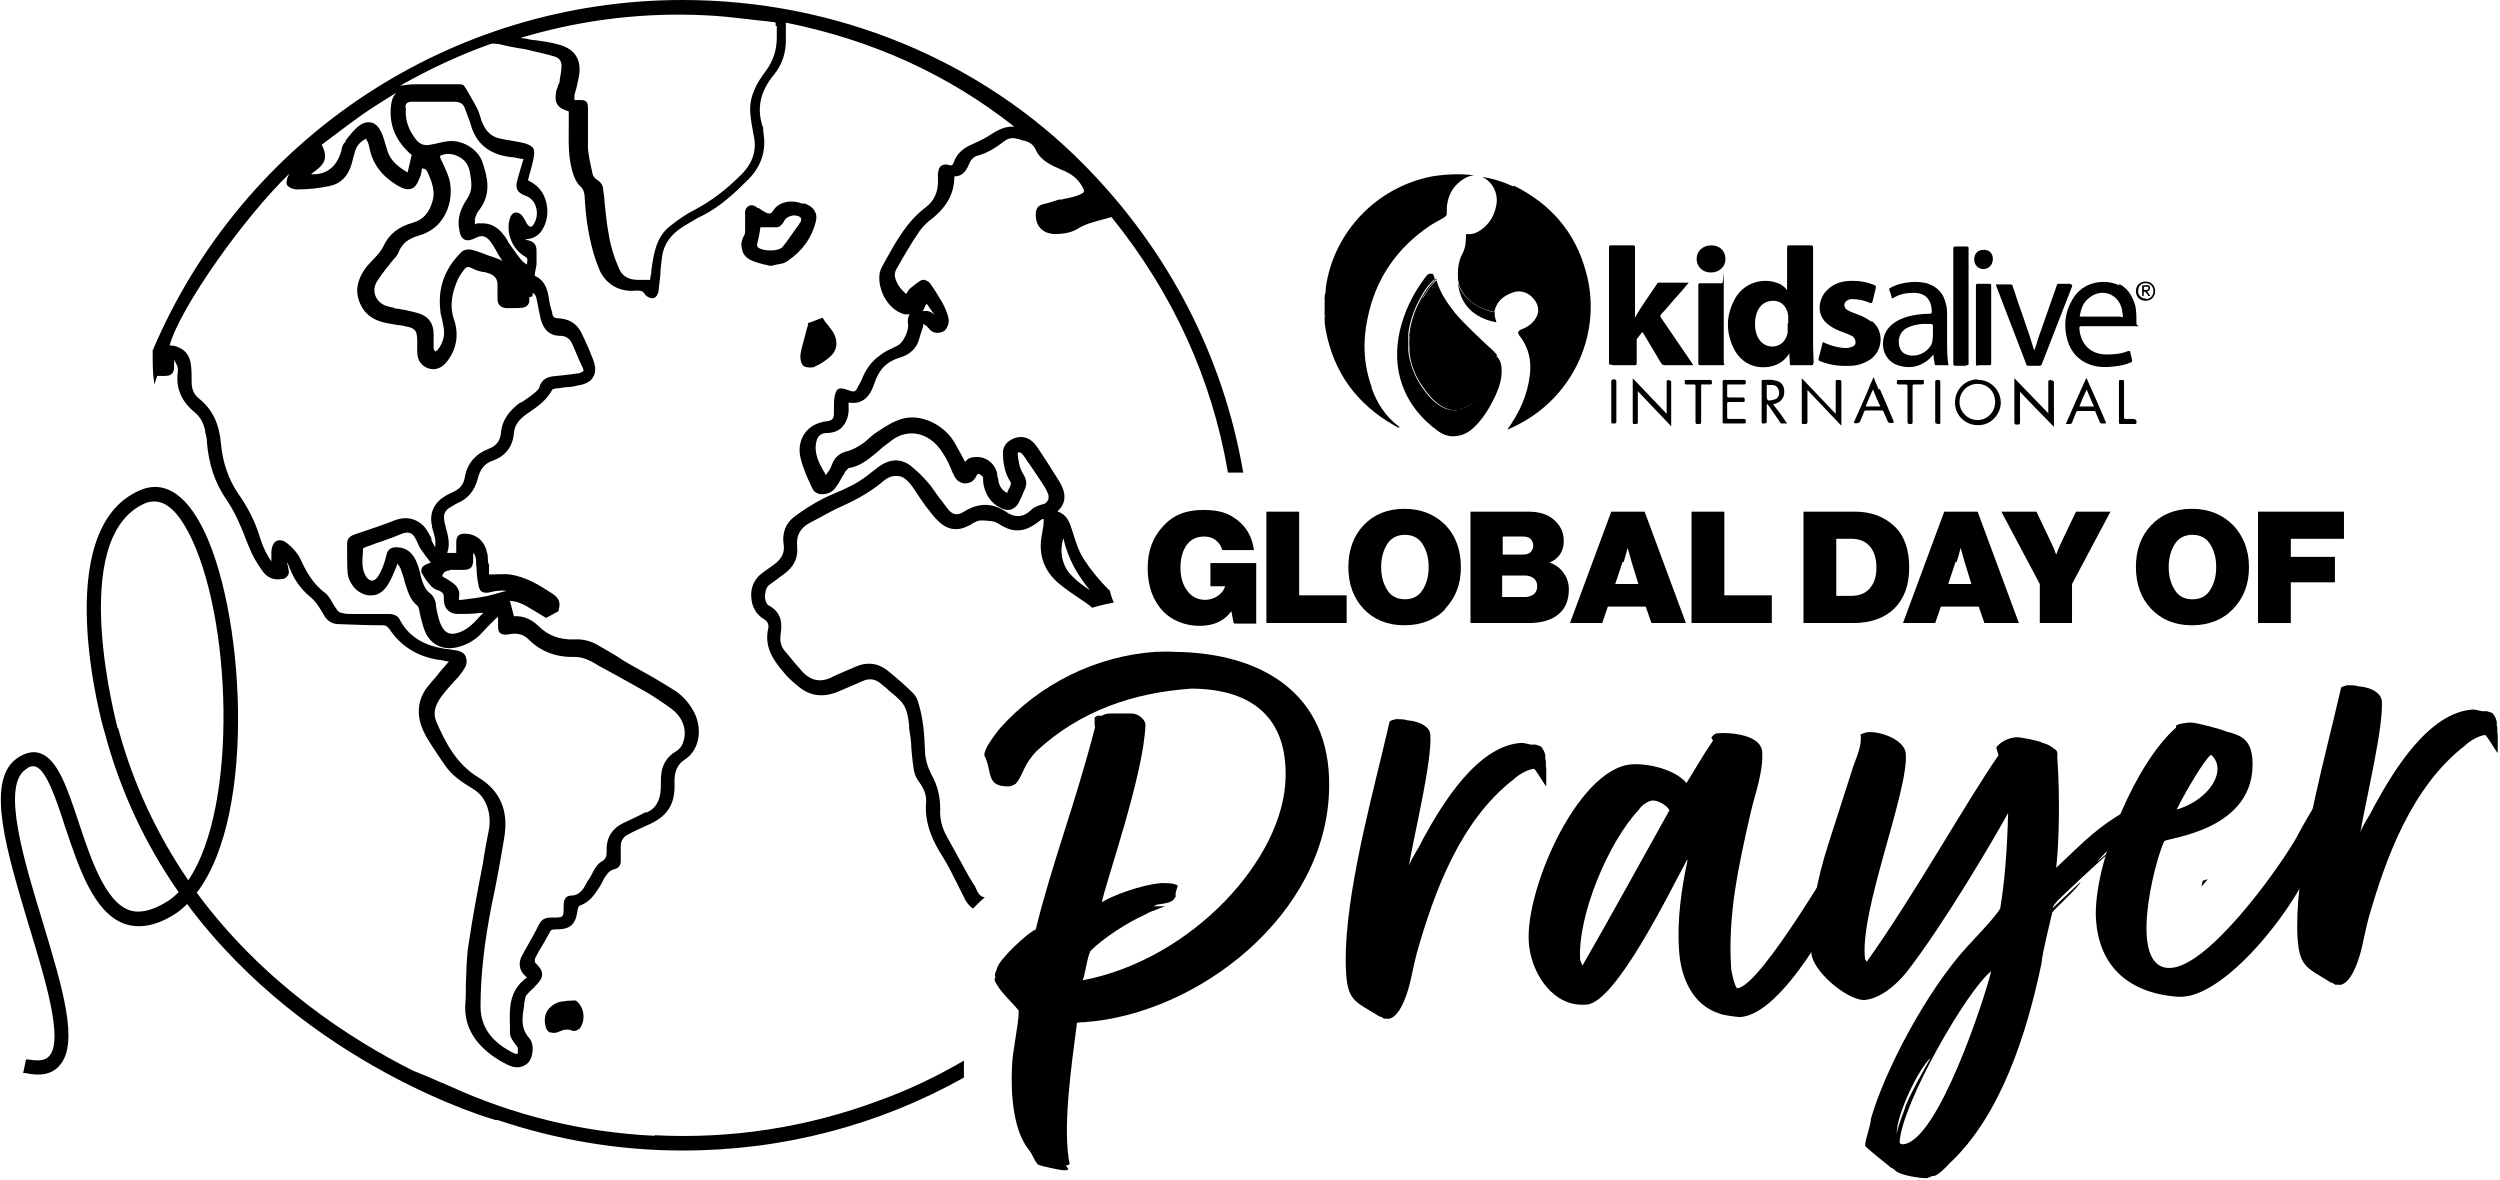 <?xml version="1.0" encoding="UTF-8"?>
<svg id="Layer_2" xmlns="http://www.w3.org/2000/svg" version="1.1" viewBox="0 0 442.2 208.7">
  <!-- Generator: Adobe Illustrator 29.0.0, SVG Export Plug-In . SVG Version: 2.1.0 Build 186)  -->
  <g id="Layer_1-2">
    <path d="M242.6,68.4c-1.4-3.9-1.6-8-.7-12.1,1.4-7,5.2-12.5,11.2-16.5.7-.4,1.4-.8,2.1-1.2.4-.2.8-.5.7-1,0-.5,0-1.1.1-1.6.2-1.2.7-2.4,1.6-3.3.9-.9,1.9-1.6,3.2-1.7,0,0-.1,0-.1,0-2.5-.3-4.9-.2-7.4.2-9.8,1.9-17.4,9.8-18.8,19.7,0,.5,0,.9-.2,1.4v.6c.1.2.1.3,0,.5v2c.1.3.2.5,0,.8v.2c0,0,0,0,0,.2,0,.6.1,1.2.2,1.8,1.4,7.5,5.5,13.1,12.2,16.9.2.1.5.3.8.4,0,0,0-.1,0-.2-2.4-1.8-3.9-4.1-4.9-6.9h0Z"/>
    <path d="M234.3,55.3v.8c0-.3,0-.5,0-.8Z"/>
    <path d="M234.3,55.3c0,.3,0,.5,0,.8.2-.3.1-.5,0-.8Z"/>
    <path d="M234.3,52.8v.5c0-.2,0-.3,0-.5Z"/>
    <path d="M234.3,52.8c0,.2,0,.3,0,.5.1-.2.1-.3,0-.5Z"/>
    <path d="M267.7,33c-1.7-.8-3.5-1.4-5.5-1.7,0,0,0,0,0,0,1.8.9,2.8,2.8,2.5,4.8-.3,1.9-1.2,3.5-2.8,4.6-.7.5-1.5.8-2.4.7-.2,0-.2,0-.2.2,0,0,0,.1,0,.2,0,1-.1,2.1-.6,3-.8,1.5-.9,3.1-.8,4.7.2.4.2.9.4,1.3.8,1.8,2.2,2.9,4,3.7.6.3,1.3.5,2,.7.4-1.9,1.6-2.9,3.4-3.5,1.5-.5,3,.2,3.9,1.6.8,1.3.6,2.6-.6,3.8-.6.6-1.2.9-2,1.2-.5.3-.6.5-.3,1,1.7,2.1,2.2,4.5,1.9,7-.4,3.6-1.9,6.8-4,9.7.7-.3,1.4-.6,2.1-1,9.8-5.1,14.8-16.4,11.8-27-1.9-7-6.3-12-12.8-15.2h0Z"/>
    <path d="M251.7,52.5c-1.1,1.8-1.8,3.8-2.2,5.9,0,.2,0,.4-.1.6h0v.9c0,.5,0,1.1,0,1.6.2,3.1,1.3,5.7,3.3,8,.7.8,1.5,1.6,2.4,2.2,1.8,1.1,3.7.9,5.4-.4,2-1.6,3.1-3.8,3.8-6.1.2-.8.5-1.6.4-2.5-.4-.5-.9-1-1.4-1.4-2-1.9-4.1-3.8-5.9-5.9-1.4-1.8-2.7-3.6-3.3-5.8-1,.8-1.7,2-2.4,3.1h0Z"/>
    <path d="M320.8,64.2c0-1-.1-1.9-.1-2.8v-17.5c0-.4,0-.5-.5-.5-1.2,0-2.4,0-3.6,0-.4,0-.5,0-.5.5,0,2.3,0,4.6,0,6.9v.5c-.5-.6-1-1-1.6-1.2-2.8-1.1-6.1,0-7.6,2.7-1.6,2.9-1.7,5.9-.2,8.9,1.3,2.6,3.9,3.7,6.6,3.1,1.3-.3,2.4-1,3.2-2.3,0,.7.1,1.3.1,1.8,0,.3,0,.3.4.3,1.1,0,2.3,0,3.4,0,.3,0,.3,0,.3-.3h0ZM316.2,57.2c0,.5,0,1,0,1.6-.2,1.2-.9,2.1-2,2.4-1.1.3-2.3-.1-3-1.1-1.1-1.5-1-4.4.1-5.8.7-.9,1.9-1.3,3.1-1,1.1.3,1.8,1.4,1.9,2.6,0,.4,0,.8,0,1.3Z"/>
    <path d="M285.3,64.6c1.3,0,2.6,0,3.8,0,.3,0,.4,0,.4-.4,0-1.3,0-2.5,0-3.8s0-.3,0-.4c.3-.4.7-.9,1-1.3,0,.1.1.2.2.3,1,1.7,2.1,3.5,3.1,5.2.2.3.4.4.7.4,1.5,0,3.1,0,4.6,0h.4c-.1-.2-.2-.3-.3-.5-1.8-2.6-3.6-5.3-5.4-7.9-.2-.2-.1-.4,0-.6.8-.8,1.5-1.7,2.3-2.6.9-1,1.8-2,2.6-3,0,0-.1,0-.1,0h-5.1c-.2,0-.3,0-.4.2-1.3,2-2.7,3.8-3.9,6v-12.4c0-.3,0-.4-.4-.4-1.3,0-2.5,0-3.8,0-.3,0-.4,0-.4.4v20.4c0,.3,0,.3.4.3h0Z"/>
    <path d="M264.6,62.6c.2.2.1.5,0,.8-.5,2.9-1.6,5.4-3.7,7.5-.8.8-1.7,1.4-2.8,1.6-1.1.2-2.1,0-3-.5-1.5-.8-2.6-2.1-3.5-3.4-1.4-2-2.2-4.1-2.5-6.5,0-.2,0-.4,0-.6v-1.5c0-.2,0-.3,0-.5,0-.2,0-.3,0-.5.2-1.7.7-3.3,1.4-4.9.8-1.6,1.6-3.2,2.9-4.4.1-.1.2-.3.4-.2,0-.2-.1-.5-.2-.7,0-.3-.2-.4-.5-.4-.6,0-.8.4-1.1.8-2.1,2.8-3.6,5.9-4.4,9.3-.7,3.2-.7,6.4.4,9.5,1.2,3.4,3.4,6.1,6.3,8.2,1.2.9,2.5,1.2,4,.8,1.2-.3,2.2-1.1,3-2,1.4-1.5,2.4-3.3,3.3-5.2.6-1.4,1.1-2.9,1-4.5,0-1.1-.4-2-1.3-2.7Z"/>
    <path d="M253.6,49.7c-1.3,1.3-2.1,2.8-2.9,4.4-.7,1.5-1.2,3.2-1.4,4.9,0,.2,0,.3,0,.5,0,.2,0,.3,0,.5v1.5c0,.2,0,.4,0,.6.2,2.4,1.1,4.6,2.5,6.5.9,1.3,2,2.6,3.5,3.4.9.5,1.9.7,3,.5,1.1-.2,2-.8,2.8-1.6,2.1-2.1,3.2-4.6,3.7-7.5,0-.2,0-.5,0-.8,0,.9-.2,1.7-.4,2.5-.7,2.4-1.8,4.5-3.8,6.1-1.6,1.3-3.5,1.5-5.4.4-1-.6-1.7-1.3-2.4-2.2-1.9-2.3-3.1-5-3.3-8-.1-.5-.1-1.1,0-1.6v-.4c0-.2,0-.3,0-.5h0c.1-.2,0-.4.1-.6.4-2.1,1.1-4,2.2-5.9.7-1.1,1.4-2.2,2.4-3.1-.2,0-.3.1-.4.2h0Z"/>
    <path d="M331,56.9c-.7-.5-1.4-.9-2.2-1.2-.7-.3-1.5-.5-2.1-.9-.7-.5-.6-1.3.1-1.7.2-.1.5-.2.7-.2,1.2,0,2.2.2,3.3.7.2,0,.3,0,.4-.2.2-.8.4-1.7.6-2.5,0-.3,0-.4-.3-.5-1.5-.6-3-.8-4.6-.7-1.3.1-2.6.5-3.6,1.5-1.6,1.4-2.3,4.5.2,6.3.8.6,1.7,1,2.6,1.3.5.2,1.1.4,1.6.7.4.3.5.7.5,1.1,0,.5-.4.7-.8.8-.5.2-1.1.2-1.6.1-1.2-.1-2.3-.5-3.4-1-.2,1-.5,1.9-.7,2.8-.1.4,0,.5.3.6,1.7.7,3.5.9,5.3.8,1.2,0,2.4-.4,3.5-1.1,2.3-1.6,2.5-5.1.3-6.8h0Z"/>
    <path d="M374.9,50.5c-2.4-1.2-6.5-.9-8.4,2.6-1.3,2.2-1.5,4.7-.8,7.1.6,2.1,2,3.6,4,4.3,1.4.5,2.9.5,4.4.3,1-.1,1.9-.3,2.8-.7.2,0,.3-.2.2-.5-.1-.4-.2-.8-.3-1.3,0-.2-.1-.3-.4-.2-1.2.5-2.5.6-3.8.6-2.8,0-4.6-1.8-4.8-4.6,0-.3,0-.4.4-.4,1.5,0,3.1,0,4.6,0h0c1.6,0,3.1,0,4.7,0s.4,0,.4-.4c0-1.1,0-2.1-.2-3.2-.5-1.7-1.3-3.1-2.9-3.9h0ZM375.1,56c-1.2,0-2.3,0-3.5,0h-3.4c-.3,0-.4,0-.3-.3.2-1.1.6-2.2,1.5-2.9,2.1-1.9,5.2-1,5.9,1.8.1.4.1.8.2,1.2,0,.3,0,.3-.3.3h0Z"/>
    <path d="M344.4,60.2v-4.6c0-.6,0-1.2-.2-1.8-.4-1.9-1.5-3.1-3.4-3.7-.9-.2-1.9-.3-2.8-.2-1.3.1-2.5.4-3.6,1-.2.1-.3.2-.2.5.2.4.3.8.4,1.2,0,.2.2.2.3.1,1.1-.7,2.3-.9,3.6-.9,2,0,3.1,1.1,3.2,3.2,0,.3,0,.5-.4.5-1.5,0-3.1.2-4.5.7-1.9.7-3.4,1.9-3.7,4-.3,2.1.9,4,2.9,4.5,1.8.5,3.5.2,5-1,.4-.3.6-.6,1-1,0,.6.1,1.1.2,1.6,0,.2,0,.3.3.3.6,0,1.3,0,1.9,0s.2,0,.2-.2c-.2-1.4-.2-2.8-.2-4.2h0ZM341.9,58.7c0,.8,0,1.6-.3,2.3-.8,1.4-2.5,2.2-4.1,1.8-.8-.2-1.3-.7-1.5-1.4-.4-1.3,0-2.7,1.3-3.4.8-.4,1.7-.6,2.6-.7.5,0,1.1,0,1.6,0,.3,0,.4.1.4.4,0,.3,0,.7,0,1.1h0Z"/>
    <path d="M366.2,50.2c-.7,0-1.4,0-2,0-.2,0-.4,0-.4.3-1.1,3.1-2.2,6.3-3.3,9.4-.2.7-.4,1.4-.7,2.1,0,0,0,0,0,0-1.1-3.8-2.6-7.6-3.8-11.4,0-.2-.2-.3-.5-.3-.7,0-1.4,0-2.2,0-.3,0-.3,0-.2.3,1.8,4.6,3.5,9.2,5.3,13.8,0,.2.2.3.4.3.6,0,1.2,0,1.8,0,.3,0,.5,0,.6-.4.9-2.4,1.9-4.8,2.8-7.2.8-2.1,1.7-4.3,2.5-6.4.1-.3,0-.4-.3-.4h0Z"/>
    <path d="M304.9,64.2c0-4.6,0-9.2,0-13.8s0-.3-.3-.3c-1.3,0-2.6,0-3.8,0-.3,0-.4,0-.4.4,0,2.3,0,4.6,0,6.8v6.9c0,.3,0,.4.4.4,1.2,0,2.5,0,3.8,0,.3,0,.4,0,.4-.3Z"/>
    <path d="M347.8,64.6c.4,0,.4,0,.4-.4,0-5.1,0-10.2,0-15.2v-5c0-.3,0-.4-.4-.4-.6,0-1.2,0-1.8,0-.4,0-.5,0-.5.5,0,3.4,0,6.8,0,10.1v10.1c0,.3.1.4.4.4.6,0,1.2,0,1.8,0h0Z"/>
    <path d="M349.9,64.6c.6,0,1.3,0,1.9,0,.3,0,.4,0,.4-.4,0-2.3,0-4.5,0-6.8v-6.8c0-.3,0-.4-.4-.4-.6,0-1.2,0-1.9,0-.3,0-.4,0-.4.4,0,2.7,0,5.5,0,8.2v5.5c0,.3,0,.4.4.4h0Z"/>
    <path d="M362.8,67.2c-.3,0-.5,0-.5.4,0,1.7,0,3.4,0,5.1,0,.1,0,.3,0,.4-2-2.1-4-4.1-6-6.2,0,2.7,0,5.2,0,7.8,0,.4.2.4.5.4.3,0,.5,0,.5-.4,0-1.7,0-3.4,0-5.1,0-.1,0-.2,0-.3,2,2.1,3.9,4.1,6,6.2v-.4c0-2.5,0-4.9,0-7.4,0-.4-.2-.4-.5-.4h0Z"/>
    <path d="M295.3,67.2c-.2,0-.5,0-.5.3,0,1.4,0,2.8,0,4.2v1.5c-2-2.1-4-4.2-6-6.3v7.8c0,.5.3.2.5.3.2,0,.4,0,.4-.3,0-1.7,0-3.5,0-5.2s0-.2,0-.3c2,2.1,3.9,4.1,5.9,6.2,0-.1,0-.2,0-.2v-7.6c0-.4-.2-.3-.5-.3h0Z"/>
    <path d="M325.1,67.2c-.4,0-.4,0-.4.4,0,1.7,0,3.4,0,5.1v.5c-2-2.1-4-4.2-6-6.3v7.8c0,.4.2.3.5.3.2,0,.5,0,.5-.3,0-1.5,0-3,0-4.6v-1.1c2,2.1,4,4.2,6,6.3,0-2.7,0-5.2,0-7.7,0-.4-.2-.4-.5-.4h0Z"/>
    <path d="M302.6,48.2c1.5,0,2.6-1,2.6-2.4,0-1.4-1-2.4-2.5-2.4s-2.6,1-2.6,2.4c0,1.4,1.1,2.4,2.5,2.4h0Z"/>
    <path d="M349.8,67.1c-2.2,0-4,1.8-4,4.1,0,2.4,2,4.1,4.2,4,2.1,0,3.9-1.9,3.9-4,0-2.2-1.9-4.1-4.1-4ZM349.8,74.3c-1.7,0-3.2-1.4-3.2-3.2s1.4-3.2,3.2-3.2,3.1,1.4,3.1,3.2-1.4,3.2-3.1,3.2h0Z"/>
    <path d="M314,71.4c1-.3,1.6-1,1.6-2.1,0-1.1-.5-1.8-1.6-2-.7-.2-1.4-.1-2.1-.1-.3,0-.3,0-.3.3,0,2.4,0,4.8,0,7.1,0,.4.2.3.4.3.2,0,.5,0,.5-.3,0-.9,0-1.8,0-2.7,0-.1,0-.3,0-.4.2,0,.2.1.3.2.7,1,1.3,1.9,2,2.9,0,.1.1.3.3.3h1c-.8-1.2-1.6-2.3-2.5-3.4.1,0,.2,0,.3,0h0ZM312.5,69.8v-.4c0-.3,0-.7,0-1,0-.3,0-.4.3-.3.3,0,.5,0,.8,0,.7.1,1,.6,1.1,1.3,0,.7-.3,1.2-1,1.3h0c-1.1.3-1.2.2-1.2-.9h0Z"/>
    <path d="M332.3,68.9c-.3-.7-.6-1.4-.9-2.2-.4.9-.8,1.8-1.1,2.6-.8,1.8-1.5,3.5-2.3,5.2,0,0-.2.2,0,.3.2.2.9,0,1-.2.2-.6.5-1.1.7-1.7,0-.2.2-.3.4-.3.9,0,1.8,0,2.7,0,.2,0,.3,0,.4.3.2.5.4.9.6,1.4.1.4.4.6.8.5.4,0,.4,0,.3-.4-.8-1.9-1.6-3.8-2.4-5.6h0ZM330,71.9c.4-1,.8-2,1.3-3,.4,1,.8,2,1.3,3h-2.6Z"/>
    <path d="M369.2,67.2c0,0,0-.2-.2-.3-1.2,2.7-2.4,5.3-3.6,8.1.2,0,.3,0,.5,0,.4,0,.6,0,.7-.5.2-.5.4-1,.6-1.5,0-.2.2-.3.4-.3.9,0,1.8,0,2.7,0,.2,0,.4,0,.4.3.2.5.4.9.6,1.4.1.4.3.6.8.5.5,0,.5,0,.3-.4-1-2.4-2.1-4.9-3.2-7.3h0ZM367.8,71.9c.4-1,.8-2,1.3-3,.4,1,.8,2,1.3,3h-2.6Z"/>
    <path d="M306,68c.8,0,1.7,0,2.5,0,.3,0,.3-.2.3-.4,0-.2,0-.4-.3-.4-1.1,0-2.3,0-3.4,0-.3,0-.4,0-.4.4,0,1.2,0,2.4,0,3.5v3.5c0,.3,0,.3.4.3,1.1,0,2.3,0,3.4,0,.4,0,.3-.2.3-.4,0-.2,0-.4-.4-.4-.8,0-1.7,0-2.5,0-.3,0-.4,0-.4-.3,0-.8,0-1.6,0-2.4,0-.3.1-.3.4-.3.8,0,1.6,0,2.4,0,.4,0,.3-.2.3-.4,0-.2,0-.4-.3-.4-.8,0-1.6,0-2.5,0-.2,0-.3,0-.3-.3,0-.6,0-1.1,0-1.7,0-.3,0-.3.3-.3h0Z"/>
    <path d="M264,55.2c-2.3-.6-4.2-1.7-5.5-3.7-.4-.6-.6-1.3-.6-2-.1,0,0,.2,0,.3,0,.9.2,1.7.5,2.5,1,2.5,2.9,3.8,5.3,4.5.3,0,.6.2,1,.2-.2-.6-.4-1.2-.3-1.8,0,0-.2,0-.3,0h0Z"/>
    <path d="M258.4,50.8c-.2-.4-.2-.9-.4-1.3,0,.7.2,1.4.6,2,1.3,2.1,3.2,3.1,5.5,3.7.1,0,.2,0,.3,0-.7-.1-1.4-.4-2-.7-1.7-.8-3.2-1.9-4-3.7h0Z"/>
    <path d="M302.4,67.2c-1.4,0-2.7,0-4.1,0-.4,0-.3.2-.3.4s-.1.4.3.4c.3,0,.7,0,1,0,.7,0,.6,0,.6.6,0,2,0,4,0,6,0,.4.1.4.5.4s.5,0,.5-.4c0-1,0-2.1,0-3.1s0-2,0-3.1c0-.3,0-.5.4-.4.4,0,.8,0,1.2,0,.4,0,.3-.2.3-.4,0-.2,0-.4-.3-.4h0Z"/>
    <path d="M339.9,67.2c-1.4,0-2.7,0-4.1,0-.4,0-.2.3-.3.4,0,.2,0,.4.3.4.4,0,.8,0,1.1,0,.4,0,.5,0,.5.4,0,2.1,0,4.1,0,6.2,0,.4.2.4.5.4.3,0,.4,0,.4-.4,0-1,0-2.1,0-3.1s0-2.1,0-3.1c0-.3,0-.4.4-.4.4,0,.8,0,1.3,0,.3,0,.3-.2.3-.4,0-.2.1-.4-.3-.4h0Z"/>
    <path d="M350.8,47.6c1,0,1.7-.8,1.7-1.8,0-1-.7-1.7-1.7-1.6-1,0-1.6.7-1.6,1.7,0,1,.7,1.7,1.7,1.7h0Z"/>
    <path d="M377.5,74.1c-.5,0-1,0-1.5,0-.2,0-.3,0-.3-.3,0-1,0-2.1,0-3.1v-2.9c0-.6,0-.6-.6-.6-.2,0-.3,0-.3.3v7.2c0,.2,0,.3.3.3.8,0,1.7,0,2.5,0,.4,0,.3-.3.3-.4,0-.2,0-.4-.3-.4Z"/>
    <path d="M343.2,71.1c0-1.2,0-2.3,0-3.5,0-.4-.2-.4-.4-.4-.2,0-.5,0-.5.3,0,2.4,0,4.7,0,7.1,0,.4.2.3.5.4.3,0,.5,0,.4-.4,0-1.2,0-2.4,0-3.5h0Z"/>
    <path d="M285.9,71.1c0-1.2,0-2.4,0-3.6,0-.3-.1-.4-.4-.4-.2,0-.5,0-.5.4,0,2.4,0,4.7,0,7.1,0,.4.2.3.5.3.2,0,.4,0,.4-.3,0-1.2,0-2.4,0-3.6h0Z"/>
    <path d="M379.5,49.8c-1,0-1.7.7-1.7,1.7,0,1,.7,1.7,1.7,1.7s1.7-.7,1.7-1.7-.7-1.7-1.7-1.7h0ZM379.5,52.8c-.7,0-1.4-.6-1.3-1.4,0-.8.6-1.4,1.4-1.3.7,0,1.3.6,1.3,1.4s-.6,1.4-1.3,1.4Z"/>
    <path d="M249.3,61.5v-1.6c0,.5,0,1.1,0,1.6Z"/>
    <path d="M249.3,59.8c-.1.5-.1,1.1,0,1.6,0-.5,0-1.1,0-1.6Z"/>
    <path d="M249.4,59c0,.2,0,.3,0,.5v-.5h0Z"/>
    <path d="M249.4,59c-.1.2-.1.3,0,.5,0-.2,0-.3,0-.5Z"/>
    <path d="M380.3,51c0-.2,0-.4-.2-.5-.4-.2-.7,0-1.1,0s0,.1-.1.2v1.5c0,.1,0,.2.1.2.2,0,.1-.1.2-.2,0-.2-.1-.5.1-.6.3,0,.3.3.5.4,0,0,.1.1.1.2,0,.2.2.2.4.1-.2-.3-.3-.5-.5-.8.3,0,.5-.2.5-.5h0ZM379.5,51.3c-.2,0-.3,0-.3-.3s.1-.3.4-.3.5,0,.4.3c0,.3-.3.3-.5.3h0Z"/>
    <path d="M389.6,155.8c0,.3-.2.7-.2,1,.4-.4.8-.9,1.1-1.3-.3.1-.6.2-.9.3h0Z"/>
    <path d="M120.7,0h0C79.8,0,43,24.3,27,62v.2c0,1.3,0,2.7.1,4.1l.2,1.7.5-1.5h.1c.3,0,.5,0,.8,0,.8,0,1.3,0,1.7-.4.4-.4.4-.9.4-1.7,0-.2,0-.5,0-.8,0,0,0,0,0,0,.2.5.5.9.6,1.3.1.4.1.9,0,1.3-.2,2.6.7,4.8,3,6.7,1,.8,1.6,1.9,1.9,3.3v.3c.2.6.3,1.1.3,1.7.3,3.8,1.4,7.2,3.4,10.1,1.6,2.3,2.7,5,3.7,7.6l.5,1.2c.5,1.2,1.2,2.5,2.3,4,.8,1.1,2,1.6,3.4,1.3.5,0,.8-.3,1-.6.3-.4.2-.9.1-1.2,0-.4-.2-.8-.3-1.2.2.3.4.6.5,1,.8,2.1,2,3.8,3.7,5.2,1,.8,1.7,2,2.4,3.2.6,1.1,1.5,1.6,2.7,1.6,2.8.1,5.3.2,7.7.2.6,0,.8.2,1.2.7,2,3,4.9,4.8,8.6,5.4.5,0,1.1.2,1.7.3h.2s-1.2,1.4-1.2,1.4c-.3.3-.6.7-.9,1.1-.7.8-1.4,1.6-2,2.4-1.7,2.6-1.6,5.4.1,8.4.7,1.2,1.5,2.4,2.3,3.6.3.4.6.9.9,1.3,1.3,2,3.2,3.2,5,4.3,2.6,1.5,3.3,4.6,2.9,7.1-.4,2.1-.8,4.1-1.1,6.2-.9,4.6-1.8,9.4-2.5,14.1-.4,2.4-.4,4.9-.5,7.3,0,1.1,0,2.3-.1,3.4-.2,3.6,1.3,6.5,4.6,9,.8.6,1.8,1.2,2.8,1.7,1,.5,2.4.9,3.7-.3.9-.9,1.2-3.3.2-4.4-1.6-1.8-1.2-3.7-.9-5.7,0-.4.1-.9.2-1.3,0-.5.7-1.1,1.3-1.7.1-.1.3-.2.4-.4.8-.8,1.3-1.4,1.3-2.2,0-.7-.6-1.4-1.3-2.1,0,0,0-.4,0-.6.4-.8.9-1.7,1.4-2.5.4-.7.8-1.4,1.2-2.1.2-.5.4-.6.9-.6,2.8,0,3.7-.7,4.1-3.6,0-.2.2-.5.3-.6,1.8-.6,2.7-2,3.6-3.4.2-.3.3-.6.5-.9.2-.5.5-.9.8-1.3.3-.4.7-.7,1.1-.8.9-.2,1.3-.7,1.3-1.5v-.4c0-.7,0-1.5,0-2.2,0-.9.4-1.6,1.1-2,1.1-.6,2.2-1.1,3.3-1.6,3.9-1.6,5.3-3.8,5.1-7.8,0-1.9.5-3.1,1.9-4,2.6-1.7,3.2-5.7,1.3-8.8-.8-1.4-1.9-2.5-2.9-3.2-2.2-1.4-4.4-2.7-6.6-3.9-.9-.5-1.8-1-2.8-1.6l-.9-.6c-1.1-.7-2.2-1.3-3.4-2-1.3-.8-2.8-1.2-4.3-1.1-2.6.1-4.7-.7-6.4-2.4-1.2-1.2-2.7-1.8-4.3-1.7l-.7-2.7c1,0,2,.4,2.9.9l3.5,2.1,2.2-1.2v-.2c.4-1.3.1-2.1-1.1-2.9-2.3-1.5-4.7-3-7.6-3.4-.9-.1-1.8,0-2.7,0-.3,0-.6,0-.9,0v-1.7c-.1-.2-.2-.4-.2-.7,0-.5,0-1.1-.2-1.6-.4-1.9-1.9-3.2-3.9-3.2h0c-.6,0-.9.1-1.2.4-.2.3-.3.6-.3,1.2,0,.3,0,.6,0,.8,0,.4,0,.9,0,1,0,0-.7,0-1.4,0h-.2c.6-1.6.1-3.2-.3-4.7,0-.3-.2-.6-.2-.9-.2-1.1,0-1.9,1.1-2.5.3-.2.7-.4,1-.6,2-.8,3.2-2.2,3.8-4.4.4-1.7,1.2-2.7,2.6-3.2,2.3-.8,3.6-2.5,3.8-4.9.1-1.4.9-2.4,2.3-3.4l.3-.2c1.6-1.1,3.2-2.2,4.2-4.1,0,0,.2-.1.6-.2.5,0,1.1-.1,1.6-.2.7,0,1.5-.1,2.2-.3,1.4-.2,2.4-.7,2.8-1.5.5-.8.5-1.8,0-3.1-.6-1.6-1.3-3.2-2.1-4.8-.8-1.6-2.2-2.4-4-2.5-.7,0-1-.2-1.1-.8,0-.2-.1-.5-.2-.8-.2-.6-.3-1.2-.4-1.8-.2-1.4-.6-3.3-2.5-4.1,0-.1,0-.3,0-.4.1-.6.2-1.1.3-1.6,0-.6,0-1.2,0-1.8,0-.2,0-.5,0-.7,0-1-.5-1.6-1.5-1.8-.2,0-.3-.1-.5-.2,1.1,0,2-.4,2.7-1.2.9-1.2,1.3-2.6,1.2-4.2-.2-2.3-1.3-4-3.4-5,0-.3.2-.6.2-.9.3-.9.5-1.8.7-2.6.2-1,.3-1.7,0-2.2-.4-.5-1.1-.8-2.1-1-.5-.1-1.1-.2-1.6-.3-.7-.1-1.4-.2-2.2-.4-1.4-.3-2.4-1.2-3-2.6-.2-.4-.3-.7-.4-1.1-.2-.5-.3-1.1-.6-1.6-.6-1.2-1.3-2.3-1.9-3.4l-.4-.6c-.1-.2-.4-.3-.9-.3h-.5c-2.1,0-4.2,0-6.4,0-1,0-2,0-3,.2-.2,0-.4,0-.6.1,5.1-2.9,10.4-5.4,16-7.4.6-.2,1,0,1.6,0,1.1.3,2.2.5,3.3.7.7.1,1.4.2,2.1.4,1.7.4,3.1.7,4.4,1.1,1.1.3,1.3,1.2,1.2,2,0,.7-.2,1.4-.3,2.1v.2c0,.3-.2.6-.3.8,0,.3-.2.6-.3.9-.2,1.1-.2,1.9.2,2.5.4.6,1,.9,2,1.2v2.3c0,3-.2,6.1.9,9.1.3.8.7,1.5,1.2,1.9.4.4.6.8.7,1.6.2,4.2.8,7.8,1.9,11.2.3.9.6,1.5.8,2.1,1.2,2.5,3.6,3.8,6.4,3.5.8,0,1.2,0,1.6.7.3.4,1.1.8,1.6.6.5-.2.8-1,.8-1.4.1-.9.2-1.8.3-2.7,0-1.1.2-2.1.3-3.2.3-2.2,1.5-3.9,3.7-5.3,1.2-.7,2.4-1.5,3.7-2.1,2.9-1.5,5.3-3.7,8-6.4,2.2-2.3,3.1-5.1,2.5-8.3,0,0,0-.2,0-.3,0-.2,0-.4-.1-.6-1.1-3.3-.4-6.3,2-9.2,1.4-1.7,2.2-3.9,2.1-6.5v-2.7c15.3,3.1,28.6,9.1,40.4,18.4-1.6-.1-2.9.6-4,1.3-.9.6-2,1.2-3.4,1.8-1.2.5-2.7,1.4-3.3,3.2-.2.6-.4.6-.8.5-.6-.2-1-.1-1.4.1-.4.3-.5.7-.6,1.4v.3c0,.3,0,.5,0,.8.1,2-.6,3.7-2.2,4.9-3.3,2.5-5.2,6-7.1,9.4l-.6,1.1c-.7,1.2-.6,3,.1,4.7.8,1.9,2.3,3.3,3.9,3.7.4,0,.7,0,.9,0-.3.5-.4,1-.3,1.7.2,1.1-.8,3.3-1.8,3.8-.4.2-.8.4-1.2.6-.7.3-1.4.7-2,1.2-.8.5-1.5,1.3-2,2-.5.7-.9,1.5-1.2,2.3-.2.4-.4.8-.6,1.1-.5,1.1-.7,1.1-1.8.7-.8-.3-1.3-.4-1.7-.2s-.6.8-.7,1.5c-.1.6-.1,1.3-.1,1.9,0,.3,0,.7,0,1,0,.9-.4,1.2-1.2,1.3-1.7.2-3.1.9-4,2.2-.8,1.2-1.1,2.7-.7,4.3.4,1.7,1.1,3.3,1.8,4.8l.3.6c.2.5.7.9,1.4,1,.9.1,1.8-.2,2.4-.8.5-.6.9-1.2,1.2-1.8.2-.4.4-.7.7-1.1v-.2c.3-.2.6-.7.7-.7,2-.3,3.4-1.5,4.9-2.7l.8-.7c.4-.4.9-.7,1.4-1.1,1.5-1.3,3.1-1.8,4.8-1.6,1.9.3,3.6,1.5,4.8,3.5.7,1,1.2,2.2,1.7,3.4l.2.4c.4.9,1,1.4,1.9,1.5.9,0,1.6-.3,2.1-1.3,0-.1.2-.3.3-.4.3,0,.6.3.8.5.1.1.1.4.1.7,0,.1,0,.2,0,.3.3,2.1,1.3,3.7,3.2,4.6.6.3,1.2.4,1.8.2.5-.2,1-.6,1.3-1.2.4-.8.8-1.7,1.2-2.7.3-.9,0-1.7-.5-2.5-.6-1-.8-2.3-.9-3.5,0,0,0,0,.1-.2.2,0,.4,0,.6.2.4.4.8,1,1.1,1.5l.3.4c.8,1.2,1.6,2.4,2.4,3.6.4.6.7,1.2.9,1.7.1.3.1.7,0,1-.2.4-.5.7-.9.8h-.1c-.6.2-1.4.4-1.9.9-1.4,1.4-2.9,1.6-4.6.4-2.4-1.6-4.8-1.6-7.4,0-1.1.7-1.9.6-2.7-.3-.6-.7-1.1-1.5-1.7-2.2-.5-.7-1-1.4-1.5-2.1-1.3-1.6-2.4-2.6-3.5-3.5-1.7-1.3-3.6-1.3-5.6.1-.4.3-.9.7-1.3,1-1,.8-2.1,1.6-3.2,2.2-1,.5-2,1-3,1.4-.9.4-1.9.8-2.8,1.3-1.5.8-3.1,1.8-4.7,3-1.5,1.1-2.2,2.9-1.9,4.8.3,2-.7,3-2.3,4.1-.6.4-1.3.9-1.9,1.4-1.1,1-1.7,2.5-1.5,4.1.1,1.6.9,2.9,2.2,3.7.7.4.9,1,.8,1.6-.8,3.3.9,5.7,2.7,7.8.7.9,1.6,1.7,2.6,2.5,2.1,1.8,4.6,2.1,7.6.7.7-.3,1.4-.6,2.1-.9.5-.2,1.1-.5,1.6-.7,1.3-.6,2.4-.4,3.4.5.5.4,1,.8,1.4,1.2.7.6,1.5,1.2,2.1,1.9,1,1.1,1.2,2.6,1.4,4.1v.6c.2,1.2.4,2.4.4,3.6.1,1.1.2,2.3.4,3.5.1,1,.6,2,1.1,2.6.9,1.3,1.2,2.4,1.1,3.5-.3,3.8,1.3,7,3.1,9.8.8,1.3,1.5,2.7,2.2,4.1.3.6.6,1.2.9,1.8.1.2.2.4.3.6.2.3.3.7.5,1,.4.6.8,1.1,1.3,1.4.7-.7,1.4-1.4,2.1-2-.5,0-.9-.3-1.2-.8-.1-.2-.3-.5-.4-.8-.1-.2-.2-.5-.4-.7l-.9-1.5c-1.3-2.3-2.5-4.6-3.8-6.9-.9-1.6-1.3-3.2-1.2-4.9,0-2.1-.4-4.1-1.6-6.2-.6-1.2-1.1-2.7-1.1-4.3-.1-2.7-.3-5.6-1.2-8.4-.2-.7-.5-1.2-.9-1.6-1.3-1.3-2.8-2.6-4.4-3.9-1-.8-2.1-1.3-3.3-1.3s-1.6.2-2.4.5c-.9.4-1.9.8-2.8,1.2-.6.3-1.2.5-1.7.8-1.8.8-3.4.5-4.8-.9-1-1.1-2-2.3-2.9-3.4l-.5-.6c-.6-.8-.8-1.7-.6-3,.2-1.5.3-3.6-2.1-4.9-.4-.2-.6-.7-.7-1.4,0-.9.2-1.7.6-2.1.6-.5,1.4-1,2-1.5l.7-.5c1.8-1.3,2.6-2.9,2.4-4.9-.2-1.9.5-3.3,2.2-4.2.6-.3,1.1-.6,1.7-.9,1.3-.7,2.7-1.5,4.1-2.1,2.9-1.3,5.2-2.7,7-4.2,1-.9,1.9-1.2,2.8-1.1.9,0,1.7.7,2.6,1.9.4.6.8,1.2,1.2,1.8.4.6.8,1.2,1.2,1.7.8,1,1.5,2,2.3,2.7,1.6,1.5,3.4,1.7,5.4.6.2,0,.3-.2.5-.3.4-.2.7-.4,1.1-.5.8-.1,1.6,0,2.4.1.6.1,1.1.4,1.7.8l.4.2c1.9,1,3.8.8,5.8-.7.3-.2.6-.5,1-.7h.2c0,0,0,.3,0,.5,0,.7-.2,1.5-.3,2.2-.7,3.5.3,6.5,3.1,8.8,1.1.9,2.4,1.8,3.6,2.6.8.5,1.5,1,2.2,1.6,1.3-.4,2.6-.7,3.8-.9-.3-.7-.5-1.3-.7-2.1,0,0-.1-.2-.2-.2-1.6-1.6-3.1-3.4-4.4-5.4-.9-1.4-1.4-3-1.9-4.6l-.2-.6c-.4-1.3-.9-2.7-2.5-3.2,0-.1,0-.2.1-.2,1.4-1.4,1.4-3.1.2-5.1-1.2-1.9-2.5-4-4-6.2-1.4-2-3.1-1.9-4.2-1.4-1.1.5-1.8,1.3-1.8,2.5,0,2,.4,3.7,1.3,5.1.1.2.2.4.1.4-.1.5-.4.9-.6,1.4v.2c-.9-.4-1.4-1.1-1.6-2.1,0-.3-.1-.6-.2-.9v-.3c-.2-1.1-.8-2-1.8-2.6-.9-.5-2-.6-3-.3-.4.1-.6.4-.9.7l-.3-.6c-.5-.9-1-1.8-1.5-2.7-1.9-3.4-6.2-5.3-9.4-4.3-1.4.4-2.7,1.2-3.9,2l-.6.4c-.5.3-1,.8-1.5,1.2-.4.4-.8.7-1.3,1-.9.6-1.6.9-2.3,1.1-1.4.3-2.3,1.1-2.8,2.5-.2.6-.6,1.2-1.1,1.8v-.2c-1.1-1.9-2.1-3.7-1.6-5.8.2-1,.9-1.5,1.7-1.5,1.1,0,2.1-.3,2.8-1,.8-.8,1.3-2.2,1.2-3.5,0-.3,0-.6,0-.9h0c2.9.5,4-1.7,4.6-3.5.8-2.4,2.2-3.8,4.6-4.5,1.7-.5,2.9-1.7,3.3-3.3.2-.7.4-1.4.7-2.2v-.4c.4.2.7.4.9.7.8,1.1,1.9,1,2.7.6.6-.3,1-1.5.9-2.1-.2-1.2-.8-2.4-1.2-3.1-.6-1-1.3-2.2-2.1-3.3-.3-.4-1.2-.8-1.6-.5-.7.4-1.4,1-1.9,1.4-.3.3-.5.6-.7,1,0,0,0,0,0,0-1-.8-1.7-1.8-2-3-.1-.3,0-.9.2-1.3,1.2-2.1,2.6-4.6,4.2-6.9.6-.8,1.4-1.6,2-2,2.8-2.2,4.1-4.6,4.1-7.6,1.6,0,2.2-1.2,2.7-2.4.2-.5.8-1.1,1.2-1.2,2-.5,3.6-1.6,4.9-2.6.8-.6,1.5-.7,2.5-.4.2,0,.4.1.6.2,1.3.2,2.1.7,2.6,1.9.9,1.8,2.8,2.6,4.4,3.3,1.8.7,2.9,1.6,3.6,2.8.3.5.5.9.4,1.1,0,.2-.4.4-.9.6-.7.3-1.3.4-2.1.6-.3,0-.6.1-.9.2h-.5c-.9.3-1.8.6-2.7.8-1,.2-1.4.8-1.4,1.9,0,2.1,1.3,3.3,3.3,3.4,1.8,0,3.2-.3,4.4-1.1.5-.3,1.2-.6,1.8-.8.9-.3,1.8-.5,2.8-.8l1.1-.3c10.9,13.5,17.8,28.7,20.6,45.2h2.7c-3.5-20.5-13.2-39.3-28.1-54.4C173.6,10.7,148,0,120.7,0ZM79.5,100.8h.6c.6,0,1.2,0,1.8,0,.7,0,1.1-.1,1.4-.4.3-.3.4-.8.4-1.4,0-.4,0-.7,0-1.2h0c.3.2.4.7.5,1.2,0,.5,0,1,.1,1.5,0,.9.1,1.8.3,2.8.1.7.3,1.2.7,1.4s.9.2,1.6,0c.8-.2,1.8-.3,2.7-.2-1.1.3-2.2.6-3.3.9-1.5.3-3,.5-4.6.7-.3,0-.4,0-.5,0s0-.3,0-.5c.2-1.1-.3-2-1.4-2.7-.4-.3-.8-.5-1.3-.8l-.3-.2c.2-.7.7-1,1.4-1h0ZM74.7,101.5c.4.8,1,1.6,1.7,2.3.3.3.7.5,1,.6.2,0,.3.1.5.2.5.3.6.5.6,1.1,0,.8.1,1.6.6,2.1.4.5,1.1.8,1.8.8,1.4,0,2.8,0,4.1-.2.2,0,.3,0,.5,0-.2.2-.4.4-.6.6-1,1.1-2,2.2-3.5,2.8-1.8.7-2.8.2-3.5-1.5-.4-1-.6-2.1-.8-3.2v-.4c-.2-.7-.4-1.3-1.1-1.8-.5-.4-.9-1-1.2-1.8-.2-.6-.4-1.2-.5-1.8-.1-.5-.3-1.1-.5-1.6-.7-1.9-1.9-2.9-3.7-2.9h0c-1.1,0-1.6.5-1.8,1.6-.3,1.2-.7,2.4-1.4,3.5-.3.5-.7.8-1.1.8-.4,0-.8-.3-1.1-.8-.8-1.4-.6-2.9-.5-4.4v-.5c.1,0,.2-.1.4-.2.9-.3,1.8-.7,2.8-1,1.2-.4,2.5-.9,3.7-1.4,1.1-.4,1.8-.2,2.3.7.2.3.3.6.5,1,.2.4.3.8.6,1.1.4.6.8,1.2,1.3,1.8.1.2.3.3.4.5-.2,0-.3.2-.5.2-.5.2-.9.4-1.1.8,0,.2-.2.6,0,.9h0ZM94.2,52.4c0-.2,0-.4,0-.6.4.2.6.5.7,1,.1.5.2,1,.3,1.5.1.7.3,1.3.4,2,.5,2,1.6,3.1,3.5,3.1,1,0,1.7.5,2.1,1.4.4.9.8,1.8,1.2,2.8l.7,1.5c.1.3.2.5,0,.6s-.3.2-.6.3c-1.5.2-2.8.4-4.1.5-1.2.1-2.5.3-3,2-.1.4-.6.8-1.1,1.2-.1.1-.3.2-.4.3-.5.4-1.1.8-1.7,1.2h-.2c-2.1,1.6-3.2,3.2-3.4,5.4-.1,1.3-.8,2.3-2.2,2.8-2.3.9-3.8,2.6-4.2,5.1-.2,1.2-.9,2-2,2.5-.5.2-1,.5-1.4.7-2,1.2-2.9,3-2.4,5.3,0,.4.2.8.3,1.2.1.5.3,1,.3,1.5,0,.3,0,.7,0,1.1,0,0,0,0,0,0-.3-.4-.5-.9-.7-1.3v-.3c-.6-1.1-1.1-2.2-2.3-2.9-1.3-.8-2.7-.8-4.1-.3-2,.8-4.1,1.5-6.2,2.2l-.9.3c-.5.2-1.4.5-1.4,1.6,0,.6,0,1.1,0,1.7,0,1.2,0,2.5.1,3.7.1.9.7,2,1.4,2.7.9.8,1.9,1.2,2.9,1.1,1.1,0,2-.7,2.7-1.7.5-.8.9-1.6,1.2-2.4.1-.3.3-.6.4-.9,0-.2.1-.3.2-.6.3.4.5.7.6,1,.2.6.4,1.2.6,1.8,0,.3.2.7.3,1.1.4,1.2.8,2.6,2.1,3.6,0,0,.2.4.2.5h0c.1.5.2,1,.3,1.4.2.8.4,1.6.7,2.4.9,2.4,3.1,3.6,5.7,3,1.7-.4,3.1-1.2,4.2-2.3.8-.9,1.6-1.7,2.6-2.7.1-.1.3-.2.5-.4h0v1.5c0,.5,0,1.1.4,1.4.4.3,1,.3,1.5.2,1.5-.3,2.6,0,3.5.9,2.2,2.2,5,3.2,8.2,3.1,1.4,0,2.6.6,3.8,1.3l.3.2c1.4.8,2.8,1.5,4.2,2.3,1.4.8,2.9,1.6,4.3,2.4,1.5.9,3,1.9,4.5,3,2.1,1.6,2.8,3.9,2,6-.2.6-.7,1.2-1.1,1.4-2,1.2-2.9,2.9-2.8,5.6,0,.7,0,1.6-.2,2.4-.3,1.4-1.1,2.4-2.3,2.9h-.3c-1.3.7-2.6,1.3-3.9,1.9-2,1-3,2.7-2.9,4.9,0,.8,0,1.4-.9,1.9-.7.4-1.1,1.1-1.5,1.8-.1.2-.2.4-.3.6-.2.4-.4.7-.7,1.1-.2.4-.4.7-.6,1.1-.6.9-1.3,1.4-2.2,1.4-.5,0-.9.2-1.1.5-.2.3-.3.7-.3,1.2,0,1.1,0,1.8-.3,2-.2.2-.9.2-1.9.2-1.1,0-1.7.3-2.2,1.3-.9,1.8-1.9,3.5-2.9,5.3-.8,1.4-.6,2.8.6,3.8,0,0,.1.1.2.2-3.2,2.3-3.1,5.5-3,8.6,0,.4,0,.9,0,1.3s.3,1,.6,1.4c0,.1.2.3.3.4,0,.1.2.3.3.4,0,.1.2.3.2.4,0,.4,0,.8,0,1-.2,0-.6,0-.7-.1-4-2-5.9-4.7-5.9-8.3,0-5.6.7-11.5,2-18.1.7-3.2,1.5-7.5,2.2-11.8.8-4.8-.8-8.3-4.6-10.6-3.8-2.3-5.8-6.1-7.4-9.8-.8-1.9,0-3.5,1.5-5.3.4-.5.8-.9,1.2-1.4.4-.4.8-.9,1.2-1.3.5-.6.9-1.2,1.2-1.7.3-.6.3-1.2.1-1.8s-.7-.9-1.4-1.1c-.6-.1-1.2-.2-1.8-.3-.3,0-.5,0-.8-.1-3.7-.6-6.3-2.3-7.8-5.3-.3-.5-1.1-.8-1.6-.8-1,0-2.1,0-3.1,0h-3.6c-.6,0-1.3,0-1.9-.2-.3,0-.7-.3-.9-.7-.2-.3-.5-.7-.7-1.1-.4-.7-.8-1.4-1.4-1.8-2.1-1.6-3.3-3.8-4.3-6-.5-1-1.3-1.9-2.3-2.7-.9-.7-1.5-.6-1.9-.4-.4.2-.8.7-.9,1.9,0,.5,0,1,0,1.5,0,0,0,.2,0,.2-.3-.4-.6-.9-.8-1.3-.6-1.1-1-2.2-1.3-3.2-.8-2.6-2.1-5.1-3.7-7.4-1.8-2.6-2.8-5.6-3.1-8.8-.3-3.6-1.5-6.2-3.9-8.1-.9-.7-1.3-1.7-1.3-2.9s0-1.9-.1-2.8c-.1-1.3-.6-2.3-1.4-2.9-.7-.5-1.5-.8-2.4-.8h0c1.9-6.8,13.3-22.8,21.2-30.4-.3.5-.6,1.2-.5,1.8.1.7,1.5,1.1,2.1,1,1.7,0,3.7-.2,5.5-.6,2-.4,3.3-1.8,3.9-3.9h0c.2-.9.4-1.5.6-2.2.3-1.1,1-1.8,2-2.3v.2c.3.4.4.8.5,1.2.5,2.9,2.1,5.1,4.8,6.8,1.2.7,1.9.9,2.6.7.7-.2,1.1-.8,1.6-2.1.2-.4.2-.8.3-1.2,0,0,0-.2,0-.3.5,0,.8.1,1.1.8.8,1.8,1.3,3.4.8,5-.6,2.1-1.7,3.3-3.5,3.8-2.5.7-4.2,2-5.2,4.2-.4.8-1,1.5-1.7,2.2-.4.4-.8.9-1.2,1.3-1.9,2.5-2.2,4.7-1,7,.7,1.4,1.9,2.3,3.5,2.8,1,.3,2,.4,3,.6.4,0,.8.1,1.2.2,1.9.3,2.2.8,2.2,2.7v.4c0,.5,0,.9,0,1.4,0,1.6.8,2.6,2.1,3,1.2.3,2.3-.1,3.2-1.3,1.7-2.2,2.1-4.8,1.2-7.4-.9-2.7-.2-5.1.7-7.1.2-.4.4-.8.8-1.3.6-.9.9-1.1,1.8-.6.6.3,1.2.5,1.8.6.3,0,.6.1.9.2,1.1.3,1.7,1,1.7,2,0,.3,0,.7,0,1,0,.5,0,1.1,0,1.6,0,1,.6,1.5,1.5,1.6h.1c.3,0,.6,0,.9,0,.7,0,1.4,0,2.1-.1,1.1-.3,1.1-1.2,1-1.8h0ZM79.4,31.5c-.3-1-.8-2-1.2-2.9-.2-.3-.3-.6-.4-1,.9-.5,2.1-.5,3.1,0,.7.3,1.9,1,2.2,2.8.3,1.8.6,3.2-.5,4.8-1.2,1.8-1.7,3.5-1.4,5.2.1.8.3,1.7,1,2,.5.2,1.1.1,1.9-.3,1.1-.6,1.9-.4,2.7.7.4.5.7,1.1,1,1.6.3.6.7,1.2,1.1,1.8-.4-.3-1-.5-1.6-.7-.5-.2-1-.3-1.4-.5-.8-.3-1.6-.6-2.4-.8-.7-.2-1.6,0-2,.5-2.9,2.9-4.1,6.4-3.6,10.3,0,.5.2,1,.3,1.5.1.6.2,1.1.3,1.6.2,1.4-.2,2.7-1.1,3.8,0,0-.3.2-.4.3-.1-.1-.2-.3-.3-.5,0-.7,0-1.4,0-2.1v-.5c0-1.8-.8-3-2.4-3.6-.9-.3-1.9-.5-2.8-.7-.4,0-.8-.2-1.2-.2-.2,0-.5,0-.7-.2-.4,0-.9-.2-1.3-.3-.9-.3-1.6-1-1.9-1.8-.3-.8-.2-1.6.2-2.4.5-.8,1.1-1.6,1.7-2.4.3-.3.6-.7.8-1,.2-.2.3-.4.5-.6.4-.4.8-.9,1-1.5.6-1.4,1.7-2.2,3.4-2.7,2.1-.6,3.7-1.8,4.7-3.7,1.1-2,1.3-4.5.7-6.6h0ZM71.7,19c0-.7.4-1,1.1-1h.7c.8,0,1.7,0,2.5,0,.6,0,1.1,0,1.6,0,.9,0,1.8,0,2.8,0,.9,0,1.5.3,1.8,1.1.3.8.7,1.8,1,2.7.9,3.6,3.4,5.6,7.3,6,.5,0,1.1.2,1.7.3.2,0,.3,0,.4,0l-.8,2.7c-.1.4-.2.7-.3,1.1-.4,1.4,0,2.2,1.4,2.7.9.3,1.6,1,1.9,2,.3,1,.2,2-.3,2.9-.2.4-.4.6-.6.6-.2,0-.4-.1-.6-.4-.2-.2-.3-.5-.4-.7-.2-.3-.3-.5-.5-.8-.2-.3-.8-.7-1.2-.6-.5,0-.9.6-1,1-.8,2.5.4,5.5,2.7,6.8.3.2.5.2.3,1.4-.3-.2-.6-.4-.8-.6-.7-.8-1.3-1.7-1.9-2.5l-.4-.6c-.2-.2-.3-.5-.4-.7-.2-.2-.3-.5-.5-.7-1-1.4-2.3-2.2-3.8-2.2s-.9,0-1.4.2c0-.3,0-.6,0-.8v-.2c.2-.6.4-1.2.8-1.6,2.2-2.9,1.4-5.9.5-8.5-.8-2.3-3.7-4-6.2-3.6-.8.1-1.6.3-2.4.5h-.2c-1.2.4-2.2.1-2.9-.8-1.4-1.8-2-3.6-1.8-5.6h0ZM72.8,27.5l-.7,3c-1.7-1-2.9-2-3.5-3.6-.1-.4-.3-.9-.4-1.3-.2-.7-.4-1.4-.7-2.1-.4-.9-1-1.6-1.7-1.8-.5-.1-1.3-.2-2.2.5-1,.7-1.7,1.7-2.5,2.7v.2c-.5.4-.6.9-.7,1.4,0,.1,0,.3-.1.4-.8,2.7-2.7,4.1-5.3,3.9,0,0,0,0,0,0,.7-.5,1.4-1,1.9-1.6.8-1,.8-2.1,0-3.6.7-.5,1.3-1,2-1.5,1.6-1.2,3.3-2.5,5-3.7,2-1.4,4.1-2.7,6.2-4-.5.5-.8,1.2-.9,2-.5,3.5.7,6.5,3.6,9h0ZM137.4,4.6c0,.7,0,1.4,0,2,0,2.2-.6,4.1-1.9,5.9-1.6,2.1-3,4.5-2.8,7.4.1,1.2.3,2.5.6,4,.6,2.6-.1,4.9-2.2,7-2.8,2.8-5.4,4.7-8.2,6.2-1.4.7-2.9,1.7-4.4,2.9-2.5,2-2.9,5-3.3,7.9v.4c-.1.4-.2.8-.2,1.2h0c0,0-.5,0-.5,0-.6,0-1.1,0-1.7,0h0c-1.6,0-2.8-.7-3.3-2-.9-2-1.5-4-1.8-5.9-.4-2-.6-4.2-.8-6.2,0-.6-.1-1.1-.2-1.7,0-.8-.3-1.4-1.1-1.9-.3-.2-.7-.6-.8-1.1-.3-1.5-.7-3-.8-4.4,0-1.6,0-3.2,0-4.8,0-.6,0-1.3,0-2,0-.7,0-1.2-.3-1.5-.3-.3-.6-.3-1.1-.3s-.3,0-.4,0c-.4,0-.6,0-.6,0,0,0,0-.2,0-.7,0-.4.2-.8.3-1.2.2-1,.5-2,.6-3,.2-2.6-1.1-4.2-3.6-4.9-1.4-.4-2.8-.6-4.3-.8-.6,0-1.2-.2-1.7-.3-.3,0-.5,0-.8-.1.3-.1.7-.2,1-.3,10.4-3,21-4.2,31.5-3.7,2.6.1,5.2.4,7.8.7,1.4.2,2.9.3,4.3.5.3,0,.4,0,.5.2,0,0,0,.3,0,.5h0ZM188.1,95.2c.8,3.8,2.7,6.8,4.7,9.2-1.4-.9-2.7-1.9-3.8-3.2-1.2-1.6-1.6-3.9-.9-6ZM163.4,54.7c.1-.3.3-.7.5-1,0,0,0,0,0,0l1.4,2c-.3-.3-.8-.7-1.5-.7s-.4,0-.6.1c0-.1.1-.2.2-.4h0Z"/>
    <path d="M115.8,200.9c-12.7-.6-25-3.6-36.5-8.9-1.2-.5-2.4-1-3.5-1.5-.9-.4-1.8-.7-2.7-1.1-11.2-5.6-26.6-15.6-38.3-31.5,10.8-14,8.4-50.7.8-65-3.9-7.3-8-7.4-10.8-6.2-16.2,6.9-6.8,41.4-6.3,42.8,2.7,10.2,7.1,19.7,13.1,28.3-.7.7-1.4,1.3-2.1,1.7-2.6,1.6-4.8,2.1-6.6,1.5-4.3-1.5-6.8-9-9-15.6-2-6-3.7-11.2-6.9-12.2-1.3-.4-2.7,0-4.1,1-5.5,4.1-1.7,16.4,2.2,29.5,2.9,9.5,6.2,20.3,3.6,23.1-.7.8-1.9.9-3.7.6h-.4c0,0-.5,2.4-.5,2.4h.4c2.7.6,4.7.2,6-1.3,3.6-3.9.5-14-3-25.6-3.2-10.5-7.2-23.6-3.1-26.7.7-.6,1.3-.8,1.9-.6,1.9.6,3.7,5.9,5.2,10.6,2.4,7.1,5,15.2,10.5,17.2,2.6.9,5.6.4,8.9-1.7.8-.5,1.5-1.1,2.2-1.8,21.4,28.8,54.1,38.1,54.5,38.2h.4c0,.1,0,0,0,0,10.4,3.5,21.4,5.4,32.5,5.4h.4c17.6,0,34.6-4.5,49.6-12.9,0-.8,0-1.5,0-2.2,0-.3,0-.6,0-.8-4.8,2.8-9.8,5.2-15.1,7.1-12.6,4.7-26,6.8-39.6,6.1h0ZM20.8,128.8c0-.3-9.2-33.7,4.9-39.8.5-.2,1.1-.3,1.6-.3,2.1,0,4.1,1.8,6,5.4,7.7,14.6,8.9,48.6,0,61.6-5.6-8.2-9.8-17.2-12.4-26.9h0Z"/>
    <path d="M131.3,44.3c.2.8.8,1.4,1.7,1.8.7.3,1.4.5,2.2.7.3,0,.7.2,1,.2h.1s.1,0,.1,0c.3,0,.6-.1.9-.2.7-.1,1.5-.2,2.1-.7,2.6-1.8,4.2-4.1,4.9-6.9.4-1.5-.4-2.7-2-3.2,0,0-.2,0-.3,0,0,0-.1,0-.2,0-1.6-.7-4-.4-5,1.2-.4.7-.8.7-1.5.3-.4-.2-.7-.4-1.1-.7h-.2c-.5-.5-1.1-.6-1.5-.4-.4.2-.7.6-.7,1.1,0,.6,0,1.2,0,1.9,0,.3,0,.7,0,1.1,0,.4,0,.8-.1,1-.6,1-.7,1.9-.4,2.7h0ZM134.4,40.2c.2,0,.4,0,.5,0,.9,0,1.7,0,2.5,0,.6,0,1.1-.7,1.3-1.1.2-.5.9-.9,1.6-1,.6,0,1.1.1,1.4.5,0,0,0,.4,0,.5l-.6.9c-.9,1.2-1.7,2.5-2.7,3.7-.7.8-3.5.8-4.4,0,0,0-.1-.3-.1-.4.2-.8.5-2.2.6-3.1h0Z"/>
    <path d="M142.9,57.4v.2c-.2.5-.3,1-.4,1.4-.3,1.2-.7,2.4-.9,3.6-.1.6,0,1.6.5,2.1.2.2.7.3,1.1.3s.8,0,1-.2c.9-.4,1.7-.9,2.5-1.6,1.4-1.1,1.6-2.8.7-4.4-.4-.6-.8-1.1-1.2-1.6-.2-.2-.4-.5-.5-.7l-.2-.3-2.4.9v.4c.1,0,0-.4,0-.4h-.2c0,0,0,0,0,0Z"/>
    <path d="M97.3,182.6c.2,0,.4.1.6.1s.4,0,.7-.1h0c.9-.4,1.7-.7,2.6-.3.5.2,1.3-.2,1.5-.6.9-1.5.6-3.6-.8-4.7h-.1c0-.1-.8,0-.8,0-.4,0-.8,0-1.1.1-1.2,0-2.2.6-2.9,1.4-.6.8-.8,1.9-.5,3,.1.6.4.9.7,1.1h0Z"/>
    <path d="M192.1,180.8c-.6,0-1,0-1.6.1-1,7.7-2.6,18.7-1.3,25-.3.3-.6.2-.7.2l.5.7c-.3.2-.4.2-.8.2-.6,0-3.9-.7-4.6-1-.9-1.1-.6-1.2-1.6-2.6-2.9-3.6-3.2-10.2-3-14.6,0-2.5,1.2-7.6,1.2-10-.5-.8-3.2-3.3-3.9-4.7-.2-.3-.6-.9-.2-1.3-.4-.2.3-1.4.3-1.7.6-1.6,5.2-6,6.8-6.7,2.9-11.8,7.1-22.5,10.5-35.8-.2-.6,0-1.1-.1-1.7l.5-.3h.8c.3-.2.8-.4,1.5-.4,1.4,0,3.1,0,3.8,0,1.1,0,2.5,1.1,2.4,2.1-.3,8.8-7.2,28.3-7.7,31.3,1.6-1.1,6.9-3.1,10.5-3.4,1.1,0,2.1,0,2.9.4.1,0-.6,1.7-.3,1.9l-.4.6c-.4.6-2.1.8-2.9.9l-.7.3c.3,0,.4,0,.6,0,.4,0,.7,0,1.1,0,.3,0,.4.1.7,0-.6,0-1.2.4-1.7.5h.1c-.8.3-1.5.5-2.3,1-3,1.3-7.6,4.3-9.6,6.4-.6,1-.9,4-1.4,5.2,19.4-3.7,35.7-21.6,35.9-36,.2-9.9-5.3-15.5-16.6-15.6-10.3.7-19.7,3.9-27.4,11-2.5,2.6-2.3,4.1-3.7,5.8-.3.2-.8.5-1.4.5-4,0-2.7-2.6-4.2-5.5,0-1.3,1.8-3.5,2.7-4.7,7.1-8,17.2-12.9,27.6-13.6,1,0,2.1-.1,3.2,0,15.3.1,27.8,7.2,27.5,24-.3,22.5-23.3,40.1-43.3,41.5h0Z"/>
    <path d="M271.4,136c-1,0-2.8,1-3.6,1.8-9.5,7.3-14.1,19.9-17.2,30.8-.9,3.4-1.2,6.7-2.8,9.6-.4.7-1.1,1.8-2.1,2h-.4c0-.1-.4,0-.4,0-.3,0-.4-.4-.9-.4-4.1-2.6-5.6-2.6-5.9-7.7-.7-11,3.8-28.2,6.4-39l1.3-5.5c.3-.2.7-.3,1.1-.4.7,0,1.4,0,2,.2,2.6.2,4.1,1.4,4.1,2.6.3,4.6-2.7,16.9-3.8,23.1.7-1.7,1.5-2.6,2.5-4.7,3.4-6.2,9.6-16.5,17.4-17,.6,0,1,.2,1.7.3h.8c0,0,.9.3.9.3.5.4,1,1.6.8,2.1.3.7,0,1.3.2,1.7v.4c0,.3,0,2.6,0,2.6v.3c-.6-.7-2-3.3-2.3-3.2h0Z"/>
    <path d="M280.4,177.7c-5.6.4-9.3-5.3-9.9-10.2-1.3-9,8.4-31.6,18.1-32.3,3-.2,7.7.9,9.7,3.3,1.4-2.2,2.9-4.9,4.7-7.5l-.3-.5c.2-.4.7-.8,1.1-.8,2.4-.2,7.7.3,7.9,3.3.2,3.7-1.3,7.4-2.1,11-2.1,9.2-4,17.8-3.4,27.2,0,.6.7,3.6,1.1,3.6,4.2-.3,18.4-25,21.2-29.5.3.4-.8,3.4-.6,3.6,1.1-.2,0,1.3,1,1.5v2.7c-4.2,8.8-13.6,26.3-21.1,26.8-.7,0-3.3-.4-3.6-.6-4.9-1.5-6.9-6.5-7.2-11.1-.4-5.4.4-10.9,1.5-16.1h-.1c-3.1,5.7-12.6,25.3-17.8,25.6h0ZM295.2,143.2c-.3-.7-2-1.7-2.9-1.6-.8,0-2.1,1-2.4,1.6-5.4,5.7-10.9,18.8-10.4,26.6l.4,1c4.9-8.5,10.6-18.9,15.4-27.5h0Z"/>
    <path d="M377.4,142.8v.6c0-.1.2-.2.4-.2.3.1.6.5,1,.5,0,0,.2,0,.3-.2h.1c.3,0,.3.4.3.5l-.8,1c-1.9,2-6.5,5.7-7.7,7.4,2.4-2,5.7-5.1,7.2-6-3.9,3.6-3.6,2.8-12.7,11.4-.5.5-2.5,2.3-2.4,2.8l4.9-4.6c0,.6-4.9,5.1-5,5.4-.5,2.3-1.7,6.8-1.9,9-2.5,12-7.1,26.9-16.3,35.4-.5.6-2.2,2.3-2.8,2.2-.4,0-1,.4-1.2.4-1.3,0-4.6-.5-5.5-1.3,0,0-.5-.5-.9-.6-.2-.3-4.5-3.5-4.5-3.9,0-1,1.1-3.9,1-4.6,2.4-8.5,9.8-22.6,17-30.5,2.4-2.6,5-5.3,5.9-6.8.8-5,1.2-9.8,1.4-16.9-2.3,4.2-11.3,19.6-18,28.2-1.8,2.2-4.6,4.7-7.6,4.9-3.4-.3-9-5.3-9.2-8.3-.4-6.2,1-13.1,3-19.3l4.3-13.4c.6-1.9,1.7-3.9,1.4-6,.5-.2,1-.4,1.5-.4,2.2-.1,6.3,1.4,6.5,3.8.5,6.8-8.3,28-7.2,36.4l.3.4c8.3-11.6,17.9-28.8,23.3-36.5l-.4-1.4c.8-1,2.1-1.7,3.6-1.8.8,0,3.9.6,4.6,1,.6.2,1,.2,2.4,1.3.3.4.2.7.2,1.3.5,7,.3,15.2-.2,19.5,5.3-5,7.3-7.3,13.6-10.8h0ZM335.5,200.6c.2-1.6,1.4-4.2,1.6-5.1,1.2-2.8,2.9-5.7,4.4-8.4-2.3,2.1-6.1,10.3-6,13.4h0ZM352.2,171.8h0c-4.2,3.2-15.8,23.4-16.2,30.2,0,.3.3.4.6.4,6.2-.4,14.6-26.3,15.6-30.6Z"/>
    <path d="M411.2,141.4l.3.5c0,.8-.6,1.9-.5,2.6,0,.1.4.2.4.2l.3.4c0,1.8-1.3,3.5-1.6,4.9-3,9.5-15.8,25.8-24,26.3-.4,0-.7,0-1,0-9-.7-14.2-5.8-14.4-14.6,0-9.9,7.1-26.8,14.2-33v-.3c.2-.4,2.1-.6,2.6-.6,1,0,5.5,1.2,6.3,1.6,2.9.7,4.3,1.6,4.6,4.8.9,12.8-15.3,14-15.6,14.6-1.7,3.6-6.7,22.9,1.2,22.4,6.6-.4,18.4-16.6,22-22.7,1-1.8,3.8-7.2,5.2-8.1,0,.3,0,.7,0,1h0ZM385,143.2c5.8-1.7,9.1-7,6.1-9.7-1.2.8-4.6,6.7-6.1,9.7Z"/>
    <path d="M439.7,130c-1,0-2.8,1-3.6,1.8-9.5,7.3-14.1,19.9-17.2,30.8-.9,3.4-1.2,6.7-2.8,9.6-.4.7-1.1,1.8-2.1,2h-.4c0-.1-.4,0-.4,0-.3,0-.5-.4-.9-.4-4.1-2.6-5.5-2.6-5.9-7.7-.7-11,3.8-28.2,6.4-39l1.3-5.5c.3-.2.7-.3,1.1-.4.7,0,1.4,0,2,.2,2.6.2,4,1.4,4.1,2.6.3,4.6-2.7,16.9-3.8,23.2.7-1.8,1.5-2.6,2.5-4.7,3.4-6.2,9.6-16.5,17.4-17,.6,0,1,.2,1.7.3h.8c0,0,.9.3.9.3.5.4,1,1.6.8,2.1.3.7,0,1.3.2,1.7v.4c0,.3,0,2.6,0,2.6v.3c-.6-.7-2-3.3-2.3-3.2h0Z"/>
    <path d="M218.2,110.2l-.4-2.1h0c-1.2,1.7-3.1,2.6-5.6,2.6s-4.9-.9-6.5-2.6c-1.8-1.9-2.7-4.5-2.7-7.6s.9-5.4,2.7-7.4,4.1-2.9,7.1-2.9,4.6.6,6.2,1.9,2.5,3,2.8,5.2h-5.6c-.2-.7-.5-1.2-1.1-1.7s-1.3-.7-2.1-.7c-1.3,0-2.4.5-3.1,1.5-.7,1-1.1,2.3-1.1,4s.4,3,1.2,4.1,1.9,1.6,3.2,1.6,3-.8,3.5-2.4h-2.6v-4.1h8.1v10.7h-3.8,0Z"/>
    <path d="M224,110.2v-19.7h5.8v14.8h8.4v4.9s-14.2,0-14.2,0Z"/>
    <path d="M255.7,107.7c-1.8,1.9-4.3,2.9-7.3,2.9s-5.4-1-7.2-2.9-2.7-4.4-2.7-7.4.9-5.5,2.7-7.4c1.8-1.9,4.2-2.9,7.2-2.9s5.4,1,7.3,2.9c1.8,1.9,2.7,4.4,2.7,7.4s-.9,5.4-2.8,7.4h0ZM245.4,104.4c.7,1.1,1.8,1.6,3.1,1.6s2.4-.5,3.1-1.6,1.1-2.4,1.1-4.1-.4-3-1.1-4.1-1.8-1.6-3.1-1.6-2.4.5-3.1,1.6c-.7,1.1-1.1,2.4-1.1,4.1s.4,3,1.1,4.1Z"/>
    <path d="M260.1,110.2v-19.7h10.2c1.8,0,3.3.4,4.4,1.3,1.2,1,1.9,2.2,1.9,3.9s-.8,3.1-2.5,3.8h0c1.1.4,1.9,1,2.5,1.9.6.8.9,1.8.9,2.9,0,2.1-.8,3.7-2.3,4.7-1.2.8-2.8,1.2-4.8,1.2h-10.4,0ZM265.7,98.1h3.6c.6,0,1-.1,1.4-.4.3-.3.5-.7.5-1.2s-.2-.9-.5-1.2-.8-.4-1.4-.4h-3.5v3.2h0ZM265.7,105.6h4.1c.6,0,1.1-.2,1.5-.5s.6-.8.6-1.4-.2-1.1-.6-1.4c-.4-.3-.9-.5-1.5-.5h-4.1v3.8Z"/>
    <path d="M277.7,110.2l7.3-19.7h5.9l7.3,19.7h-6.1l-1-2.9h-6.7l-1,2.9h-5.7,0ZM287,99.4l-1.3,3.9h4.1l-1.2-3.9-.7-2.5h0c-.3,1.1-.5,1.9-.7,2.5h0Z"/>
    <path d="M299.2,110.2v-19.7h5.8v14.8h8.4v4.9s-14.2,0-14.2,0Z"/>
    <path d="M319,110.2v-19.7h9.1c2.9,0,5.2.9,7,2.6s2.6,4.2,2.6,7.3-.9,5.5-2.6,7.2c-1.7,1.7-4.2,2.6-7.2,2.6h-8.9,0ZM324.8,105.4h2.6c1.4,0,2.5-.4,3.3-1.3.8-.9,1.2-2.1,1.2-3.7s-.4-2.9-1.2-3.8-1.9-1.3-3.3-1.3h-2.6v10.2h0Z"/>
    <path d="M336.6,110.2l7.3-19.7h5.9l7.3,19.7h-6.1l-1-2.9h-6.7l-1,2.9h-5.7,0ZM345.9,99.4l-1.3,3.9h4.1l-1.2-3.9-.7-2.5h0c-.3,1.1-.5,1.9-.7,2.5h0Z"/>
    <path d="M360.8,110.2v-6.9l-6.8-12.8h6.2l2.1,4.4c.2.4.4.9.7,1.5s.4.9.5,1.2l.2.5h0c.4-1.1.9-2.2,1.4-3.2l2.1-4.4h6.1l-6.8,12.8v6.9h-5.8,0Z"/>
    <path d="M395,107.7c-1.8,1.9-4.3,2.9-7.3,2.9s-5.4-1-7.2-2.9-2.7-4.4-2.7-7.4.9-5.5,2.7-7.4,4.2-2.9,7.2-2.9,5.4,1,7.3,2.9c1.8,1.9,2.8,4.4,2.8,7.4s-.9,5.4-2.8,7.4ZM384.7,104.4c.7,1.1,1.7,1.6,3.1,1.6s2.4-.5,3.1-1.6,1.1-2.4,1.1-4.1-.4-3-1.1-4.1c-.7-1.1-1.8-1.6-3.1-1.6s-2.4.5-3.1,1.6c-.7,1.1-1.1,2.4-1.1,4.1s.4,3,1.1,4.1Z"/>
    <path d="M399.4,110.2v-19.7h15.2v4.8h-9.4v3.2h7.8v4.5h-7.8v7.2h-5.8,0Z"/>
  </g>
</svg>